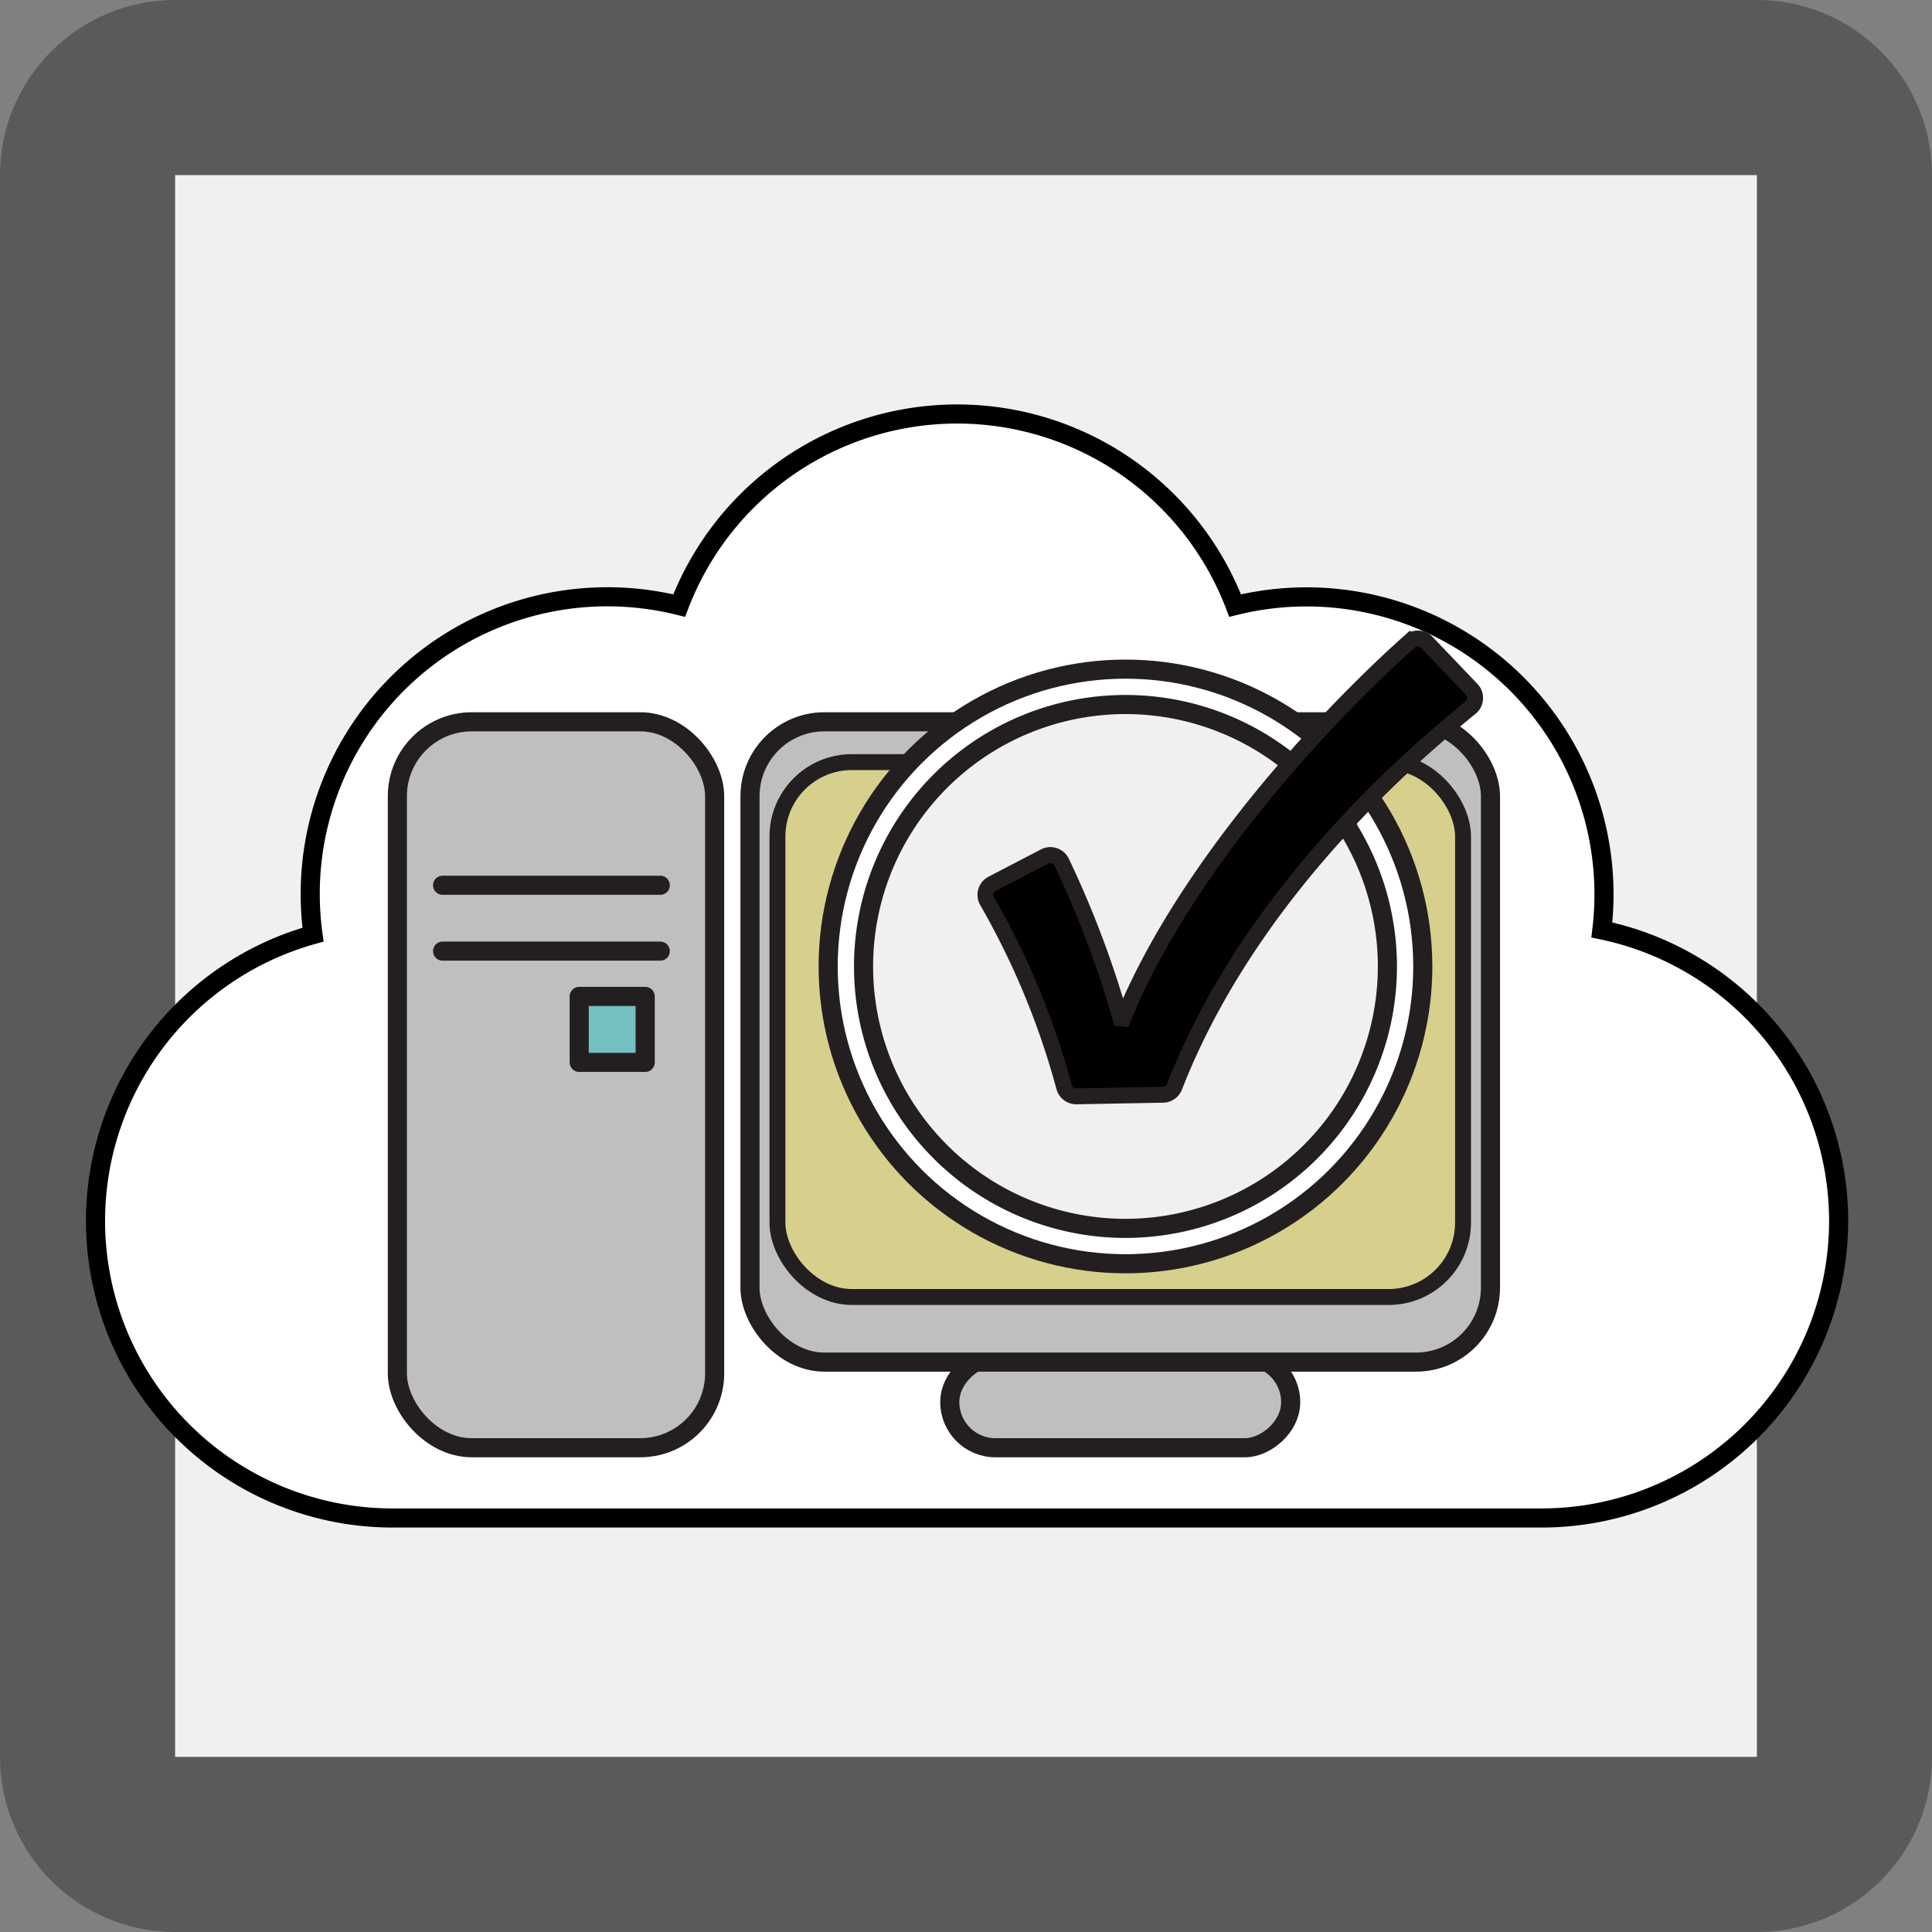 <svg xmlns="http://www.w3.org/2000/svg" width="121.354" height="121.354" viewBox="0 0 121.354 121.354">
  <rect x="0" y="0" width="121.354" height="121.354" fill="#808080" stroke="none"/>
  <g id="Group_169" data-name="Group 169" transform="translate(-965 -2678.064)">
    <g id="Group_173" data-name="Group 173">
      <g id="Path_221" data-name="Path 221" transform="translate(976 2689.064)" fill="#F0F0F0" stroke-linecap="round" stroke-linejoin="round">
        <path d="M 104.854 104.854 L 99.354 104.854 L 9.730113561090548e-06 104.854 L -5.5 104.854 L -5.5 99.354 L -5.5 9.730113561090548e-06 L -5.5 -5.5 L 9.730113561090548e-06 -5.5 L 99.354 -5.5 L 104.854 -5.5 L 104.854 9.730113561090548e-06 L 104.854 99.354 L 104.854 104.854 Z" stroke="none"/>
        <path d="M 7.62939453125e-06 7.62939453125e-06 L 7.62939453125e-06 99.354 L 99.354 99.354 L 99.354 7.62939453125e-06 L 7.62939453125e-06 7.62939453125e-06 M 7.62939453125e-06 -11 L 99.354 -11 C 105.43 -11 110.354 -6.075 110.354 7.62939453125e-06 L 110.354 99.354 C 110.354 105.43 105.43 110.354 99.354 110.354 L 7.62939453125e-06 110.354 C -6.075 110.354 -11 105.43 -11 99.354 L -11 7.62939453125e-06 C -11 -6.075 -6.075 -11 7.62939453125e-06 -11 Z" stroke="none" fill="#5a5a5a"/>
      </g>
      <g id="Group_143" data-name="Group 143" transform="translate(971 2704.069)">
        <path id="Path_173" data-name="Path 173" d="M100.694,59.768A18.683,18.683,0,0,0,77.659,39.395a18.683,18.683,0,0,0-34.92,0,18.664,18.664,0,0,0-23,20.669A18.667,18.667,0,0,0,6.077,78.044h0A18.661,18.661,0,0,0,24.738,96.705H96.905a18.662,18.662,0,0,0,18.661-18.661h0A18.668,18.668,0,0,0,100.694,59.768Z" transform="translate(-6.077 -27.361)" fill="#fff" stroke="#000" stroke-linecap="round" stroke-miterlimit="10" stroke-width="1.2"/>
        <rect id="Rectangle_21" data-name="Rectangle 21" width="5.733" height="21.412" rx="2.866" transform="translate(75.071 59.198) rotate(90)" fill="#bfbfbf" stroke="#231f20" stroke-linecap="round" stroke-linejoin="round" stroke-width="1.2"/>
        <rect id="Rectangle_22" data-name="Rectangle 22" width="46.511" height="40.219" rx="4.674" transform="translate(41.109 19.333)" fill="#bfbfbf" stroke="#231f20" stroke-linecap="round" stroke-linejoin="round" stroke-width="1.2"/>
        <rect id="Rectangle_23" data-name="Rectangle 23" width="43.064" height="33.598" rx="4.674" transform="translate(42.833 21.865)" fill="#d7cf8c" stroke="#231f20" stroke-linecap="round" stroke-miterlimit="10" stroke-width="1"/>
        <g id="Group_142" data-name="Group 142" transform="translate(46.019 14.098)">
          <ellipse id="Ellipse_15" data-name="Ellipse 15" cx="18.675" cy="18.675" rx="18.675" ry="18.675" transform="translate(0 1.927)" fill="#fff" stroke="#231f20" stroke-linecap="round" stroke-miterlimit="10" stroke-width="1.2"/>
          <path id="Path_219" data-name="Path 219" d="M16.452,0A16.452,16.452,0,1,1,0,16.452,16.452,16.452,0,0,1,16.452,0Z" transform="translate(2.223 4.15)" fill="#F0F0F0" stroke="#231f20" stroke-width="1.2"/>
          <g id="Group_141" data-name="Group 141" transform="translate(9.882)">
            <path id="Path_174" data-name="Path 174" d="M78.584,60.951l3.294-1.715a.786.786,0,0,1,1.065.346A62.488,62.488,0,0,1,86.648,69.4l.164.016c3.782-9.286,12.413-18.695,17.991-23.676a.78.78,0,0,1,1.083.051l2.817,2.951a.784.784,0,0,1-.08,1.153c-5.362,4.35-14.255,12.7-18.587,23.807a.785.785,0,0,1-.713.5l-5.448.1a.786.786,0,0,1-.768-.576,49.112,49.112,0,0,0-4.841-11.688A.784.784,0,0,1,78.584,60.951Z" transform="translate(-78.164 -45.542)" stroke="#231f20" stroke-miterlimit="10" stroke-width="1"/>
          </g>
        </g>
        <rect id="Rectangle_24" data-name="Rectangle 24" width="19.93" height="45.598" rx="4.674" transform="translate(18.959 19.333)" fill="#bfbfbf" stroke="#231f20" stroke-linecap="round" stroke-linejoin="round" stroke-width="1.2"/>
        <line id="Line_1" data-name="Line 1" x2="13.672" transform="translate(21.801 29.601)" fill="none" stroke="#231f20" stroke-linecap="round" stroke-linejoin="round" stroke-width="1.2"/>
        <line id="Line_2" data-name="Line 2" x2="13.672" transform="translate(21.801 33.737)" fill="none" stroke="#231f20" stroke-linecap="round" stroke-linejoin="round" stroke-width="1.2"/>
        <rect id="Rectangle_25" data-name="Rectangle 25" width="4.145" height="4.145" transform="translate(30.382 36.582)" fill="#74bfbf" stroke="#231f20" stroke-linecap="round" stroke-linejoin="round" stroke-width="1.2"/>
      </g>
    </g>
  </g>
</svg>
